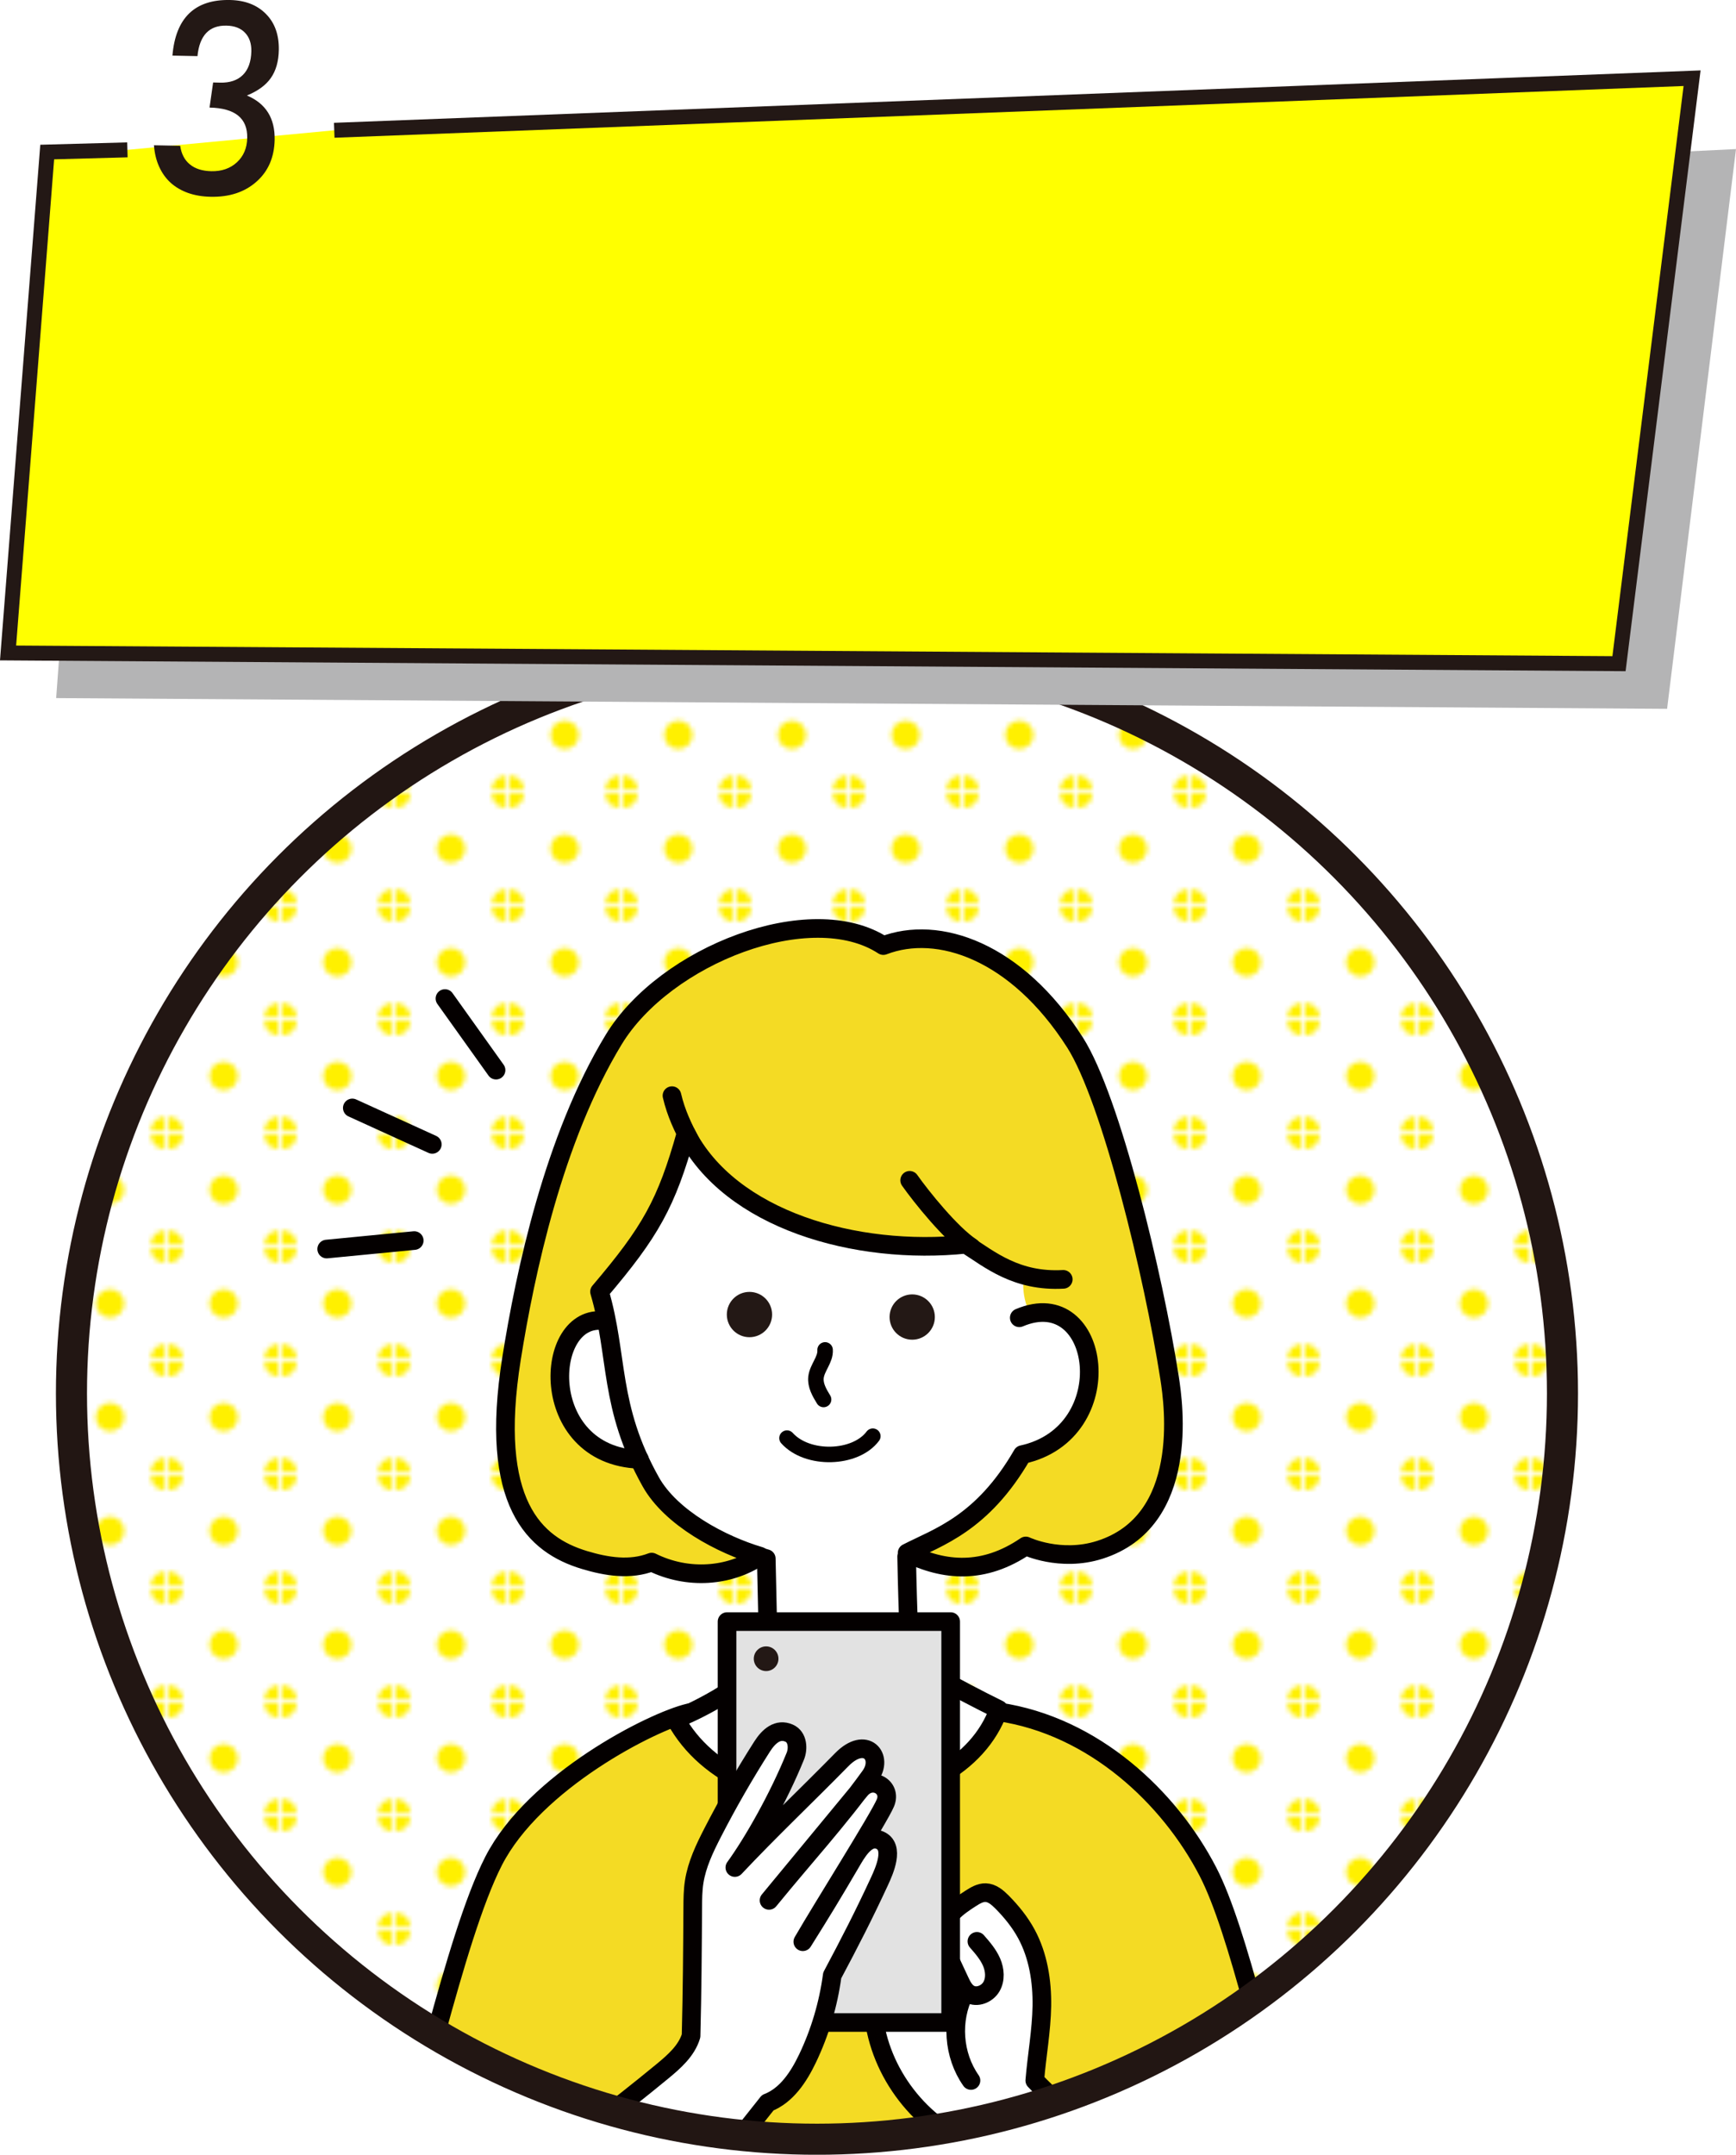 <?xml version="1.0" encoding="UTF-8"?><svg xmlns="http://www.w3.org/2000/svg" width="333.55" height="413.82" xmlns:xlink="http://www.w3.org/1999/xlink" viewBox="0 0 333.55 413.82"><defs><style>.cls-1,.cls-2,.cls-3{fill:#fff;}.cls-4,.cls-2,.cls-5,.cls-3,.cls-6,.cls-7,.cls-8{stroke:#040000;stroke-linecap:round;stroke-linejoin:round;}.cls-4,.cls-5,.cls-9,.cls-10,.cls-6{fill:none;}.cls-4,.cls-3{stroke-width:3.58px;}.cls-2,.cls-6,.cls-7,.cls-8{stroke-width:3.58px;}.cls-11{fill:#ff0;stroke:#231815;stroke-width:2.87px;}.cls-11,.cls-12,.cls-9{stroke-miterlimit:10;}.cls-12,.cls-9{stroke:#221613;stroke-width:5.97px;}.cls-12,.cls-13{fill:url(#_新規パターンスウォッチ_1);}.cls-14{isolation:isolate;}.cls-5{stroke-width:2.98px;}.cls-15{fill:#b4b4b5;mix-blend-mode:multiply;}.cls-16{fill:#fff000;}.cls-17,.cls-8{fill:#f4db24;}.cls-18{clip-path:url(#clippath);}.cls-7{fill:#e2e2e2;}.cls-19{fill:#231815;}</style><pattern id="_新規パターンスウォッチ_1" x="0" y="0" width="23.18" height="23.18" patternTransform="translate(-710.14 -2140.77) scale(.91)" patternUnits="userSpaceOnUse" viewBox="0 0 23.18 23.18"><g><rect class="cls-10" width="23.18" height="23.18"/><g><path class="cls-16" d="M23.18,3V0h-3c0,1.66,1.34,3,3,3Z"/><path class="cls-16" d="M3,0H0V3C1.66,3,3,1.66,3,0Z"/><path class="cls-16" d="M0,20.18v3H3c0-1.66-1.34-3-3-3Z"/><path class="cls-16" d="M23.18,20.18c-1.66,0-3,1.34-3,3h3v-3Z"/></g><path class="cls-16" d="M14.59,11.59c0,1.66-1.34,3-3,3s-3-1.34-3-3,1.34-3,3-3,3,1.34,3,3Z"/></g></pattern><clipPath id="clippath"><circle class="cls-12" cx="156.97" cy="267.6" r="143.24"/></clipPath></defs><g class="cls-14"><g id="_レイヤー_2"><g id="_レイヤー_1-2"><g><g><circle class="cls-13" cx="156.97" cy="267.6" r="143.24"/><g class="cls-18"><g><path class="cls-8" d="M220.57,487.96c.14-6.57-.15-9.47,.08-20.05,10.95,3.29,23.78,1.94,30.82-6.43,9.85-11.7,3.92-24.54-1.06-41.23-6.95-23.32-12.4-49.34-18.32-60.79-7.36-14.23-21.92-28.02-40.24-30.7-15.73,21.92-50.56,16.58-59.49,.19-7.07,1.66-29.69,13.16-37.52,28.45-7.69,15.02-15.08,51.83-20.13,63.46-9.11,20.96-7.94,32.32,.33,41.91,8.04,9.32,21.79,10.33,32.96,5.23,.09,9.83,.55,7.96,.47,20"/><path class="cls-6" d="M108.18,467.88c11.65-4.35,20.19-17.87,17.69-30.55-1.88-9.51-7.95-18.21-17.56-22.37"/><path class="cls-3" d="M202.12,251.77c2.47-.61,2.27-1.03,4.68-.25,1.08,.35,2.13,.84,3.03,1.53,2.33,1.8,3.48,4.79,3.76,7.72,.49,5.09-1.04,10.98-4.67,14.58-3.63,3.6-7.41,4.83-12.49,4.3-3.84,8.95-13.23,16.11-22.23,19.29,.1,5.55,.27,10.63,.44,15.71,.03,.95,.07,1.91,.38,2.81,.73,2.06,2.75,3.32,4.65,4.4,4.01,2.27,8.09,4.41,12.22,6.44-7.91,22.09-49.9,24.15-62.09,1.86,4.59-1.76,11.84-5.8,15.49-9.29,.87-.83,1.73-1.74,2.09-2.89,.25-.8,.23-1.66,.21-2.49-.12-5.39-.24-10.77-.36-16.16-7.1-1.95-15.73-6.33-20.79-11.71-4.96-5.27-7.04-11.36-8.32-18.49-1.28-7.13-2.76-12.84-3.22-20.5-1.42-1.45-.53-3.88,.5-5.63,6.54-11.12,14.54-22.25,19.63-32.92,.49-1.17,1.87-1.76,3.13-1.67,1.26,.09,2.41,.74,3.44,1.47,4.34,3.08,7.26,7.76,11.13,11.43,3.9,3.71,8.72,6.34,13.67,8.46,3.92,1.67,8.24,3.07,12.39,2.08,2.37-.57,4.76-1.91,7.11-1.25,2.12,.6,3.45,2.63,5.04,4.16,1.54,1.49,3.47,2.58,5.54,3.14,1.47,.4,3.08,.56,4.28,1.5,1.6,1.24,2.01,3.56,1.54,5.53-.47,1.97,1.17,4.18-.18,6.84Z"/><path class="cls-17" d="M196.97,244.07c.91,.24,8.37,.04,9.31,.11-.97,2.65,.33,6.94,.33,6.94l-8.5,1.65s-2.42-4.18-1.13-8.69Z"/><path class="cls-17" d="M195.84,253.08c15.79-6.71,19.73,22.12,.58,26.28-7.71,13.34-16.26,15.85-22.13,18.88,7.15,3.54,14.74,4.15,22.8-1.34,0,0,6.62,3.16,14.21,.75,17.37-5.51,14.21-27.95,13.42-33.01-3.08-19.75-11.25-53.57-18.17-64.43-11.26-17.63-26.33-22.66-36.83-18.61-13.89-9.07-41.93,1.81-51.81,18.06-11.56,19.03-17.01,44.83-19.62,61.21-4.44,27.89,4.44,35.85,14.01,38.73,4.27,1.29,8.77,1.99,12.91,.4,6.94,3.43,14.92,2.82,20.8-1.14-7.37-2.17-17.09-7.32-20.99-14.3-8.12-14.51-6.16-24.01-9.83-36.49,9.79-11.51,12.85-16.92,16.63-30.41,8.48,16.6,32.56,23.51,53.78,21.3,4.61,2.95,9.7,7.23,18.69,6.74"/><path class="cls-1" d="M116.09,253.66c-11.7-1.58-13.06,25.9,6.77,26.61"/><path class="cls-4" d="M116.09,253.66c-11.7-1.58-13.06,25.9,6.77,26.61"/><path class="cls-4" d="M186.65,239.55c-3.92-2.57-9.66-9.73-11.87-12.87"/><path class="cls-4" d="M132.66,219.25c-1.36-2.59-2.75-5.4-3.55-8.83"/><path class="cls-4" d="M195.84,253.08c15.79-6.71,19.73,22.12,.58,26.28-7.71,13.34-16.26,15.85-22.13,18.88,7.15,3.54,14.74,4.15,22.8-1.34,0,0,6.62,3.16,14.21,.75,17.37-5.51,14.21-27.95,13.42-33.01-3.08-19.75-11.25-53.57-18.17-64.43-11.26-17.63-26.33-22.66-36.83-18.61-13.89-9.07-41.93,1.81-51.81,18.06-11.56,19.03-17.01,44.83-19.62,61.21-4.44,27.89,4.44,35.85,14.01,38.73,4.27,1.29,8.77,1.99,12.91,.4,6.94,3.43,14.92,2.82,20.8-1.14-7.37-2.17-17.09-7.32-20.99-14.3-8.12-14.51-6.16-24.01-9.83-36.49,9.79-11.51,12.85-16.92,16.63-30.41,8.48,16.6,32.56,23.51,53.78,21.3,4.61,2.95,9.7,7.23,18.69,6.74"/><path class="cls-5" d="M158.53,259.25c.13,1.87-1.55,3.42-1.75,5.29-.16,1.51,.66,2.93,1.46,4.23"/><path class="cls-5" d="M151.21,276.19c3.94,4.38,13.15,4.1,16.49-.37"/><circle class="cls-19" cx="175.27" cy="252.94" r="4.35"/><circle class="cls-19" cx="144" cy="252.46" r="4.35"/><path class="cls-1" d="M167.09,386.68c.83,6.66,4.3,12.73,8.48,17.97,1.36,1.71,2.85,3.38,4.78,4.42,2.52,1.36,5.74,1.61,7.62,3.77,0,0,33.48,39.17,33.55,39.22,1.43,1.86,3.99,2.36,6.32,2.62,2.74,.3,5.6,.42,8.17-.59,2.39-.94,4.33-2.81,5.66-5,3.16-5.21,2.73-12.36-1.04-17.15-.36-.48-.72-.96-1.08-1.44,0,0-40.89-30.34-40.71-31.01,2.99-9.53,3.34-20.3-1.23-29.18-1-1.95-2.26-3.82-4.01-5.14-1.74-1.33-4.03-2.06-6.17-1.56-1.19,.28-2.28,.91-3.26,1.65-1.22,.93-2.34,2.06-2.99,3.45-1.12,2.4-.71,5.27,.32,7.7,1.04,2.44,2.64,4.58,4,6.85-1.34,.88-2.21,2.45-2.25,4.05-5.1-.78-10.26-1.12-16.19-.63Z"/><path class="cls-6" d="M187.7,372.84c1.08,1.23,2.17,2.49,2.82,3.99s.79,3.32-.04,4.73-2.78,2.19-4.2,1.38c-.94-.53-1.45-1.57-1.9-2.54-.7-1.49-1.4-2.99-2.09-4.48-.71-1.51-1.43-3.11-1.29-4.77,.24-2.95,3-4.96,5.49-6.55,.88-.56,1.84-1.15,2.89-1.12,1.24,.04,2.26,.92,3.14,1.8,1.82,1.84,3.47,3.87,4.7,6.15,2.26,4.19,3.03,9.06,2.96,13.82-.08,4.76-.96,9.47-1.36,14.31,10.87,11.36,25.37,18.46,37.79,28.11,2.12,1.65,4.22,3.41,5.73,5.63,3.16,4.64,3.28,11.19,.18,15.86-3.1,4.67-9.3,7.1-14.71,5.64-5.16-1.39-8.93-5.71-12.36-9.81-9.53-11.37-19.06-22.74-27.98-32.63-10.56-3.98-18.47-14.24-19.64-25.47l.03-.02"/><path class="cls-6" d="M185.36,382.67c-2.69,5.28-2.21,12.04,1.2,16.89"/><rect class="cls-7" x="139.69" y="311.43" width="42.97" height="76.99"/><circle class="cls-19" cx="147.2" cy="318.56" r="2.37"/><path class="cls-2" d="M147.5,403.84c3.65-1.42,5.97-4.99,7.66-8.52,2.4-5.02,4-10.43,4.74-15.94,3.38-6.34,6.11-11.66,9.06-18.03,.96-2.07,3.04-6.69,.07-7.95-2.59-1.1-4.59,2.67-5.54,4.28-3.65,6.23-5.41,9.12-9.24,15.23,3.9-6.74,14.56-23.6,15.86-26.64s-2.52-5.31-4.81-2.54c-5.85,7.08-11.7,14.16-17.54,21.24,6.47-7.95,13.42-15.53,19.42-23.85,2.69-3.73-.84-7.87-5.45-3.17-6.81,6.94-13.88,13.63-20.54,20.71,3.49-4.8,8.4-13.43,11.63-21.41,.55-1.36,.51-3.65-1.21-4.4-2.17-.95-3.89,.56-5.17,2.56-3.42,5.36-6.6,10.89-9.51,16.55-1.54,3-3.03,6.1-3.55,9.44-.26,1.65-.27,3.33-.28,5-.05,8.03-.1,16.06-.32,24.59-.86,2.87-3.26,4.96-5.57,6.86-8.78,7.23-17.86,14.09-27.21,20.57-4.54,3.14-9.2,6.25-12.77,10.46-3.58,4.2-5.98,9.76-5.12,15.21,.32,2.03,1.14,4.07,2.69,5.41,1.5,1.3,3.53,1.83,5.51,2.05,5.94,.64,11.95-1.23,17.09-4.29,5.13-3.06,9.49-7.26,13.59-11.6,9.32-9.86,17.61-20.64,26.52-31.83Z"/><g><line class="cls-6" x1="62.77" y1="239.88" x2="79.59" y2="238.25"/><line class="cls-6" x1="67.69" y1="212.78" x2="83.06" y2="219.78"/><line class="cls-6" x1="85.49" y1="191.77" x2="95.31" y2="205.52"/></g></g></g><circle class="cls-9" cx="156.97" cy="267.6" r="143.24"/></g><polyline class="cls-15" points="32.91 42.38 17.51 42.81 10.79 134.07 320.31 136.13 333.55 28.63 72.22 41.3"/><polyline class="cls-11" points="24.48 28.78 9.07 29.2 1.55 125.4 311.07 127.46 325.11 15.02 64.22 25.02"/><path class="cls-19" d="M29.58,27.9l5.04,.1c.22,1.54,.84,2.74,1.86,3.57,1.01,.84,2.39,1.27,4.12,1.31,2,.04,3.64-.53,4.92-1.71,1.28-1.18,1.94-2.74,1.98-4.67,.08-3.79-2.34-5.74-7.24-5.84l.69-4.82,1.33,.03c1.87,.05,3.33-.44,4.38-1.47,1.04-1.03,1.59-2.55,1.63-4.55,.03-1.49-.37-2.68-1.21-3.56-.84-.88-2.03-1.34-3.57-1.37-3.32-.07-5.17,1.89-5.57,5.86l-4.81-.1C33.74,3.43,37.43-.13,44.19,0c2.9,.06,5.21,.95,6.92,2.69,1.7,1.72,2.51,4.02,2.46,6.91-.04,2.19-.55,3.98-1.53,5.38-.97,1.39-2.51,2.51-4.6,3.36,3.64,1.53,5.41,4.37,5.33,8.51-.07,3.36-1.23,6.05-3.5,8.05-2.26,2-5.2,2.97-8.8,2.89-1.6-.03-3.05-.28-4.33-.73-1.28-.46-2.39-1.1-3.32-1.93-.93-.84-1.67-1.86-2.22-3.07-.56-1.21-.9-2.59-1.02-4.15Z"/></g></g></g></g></svg>